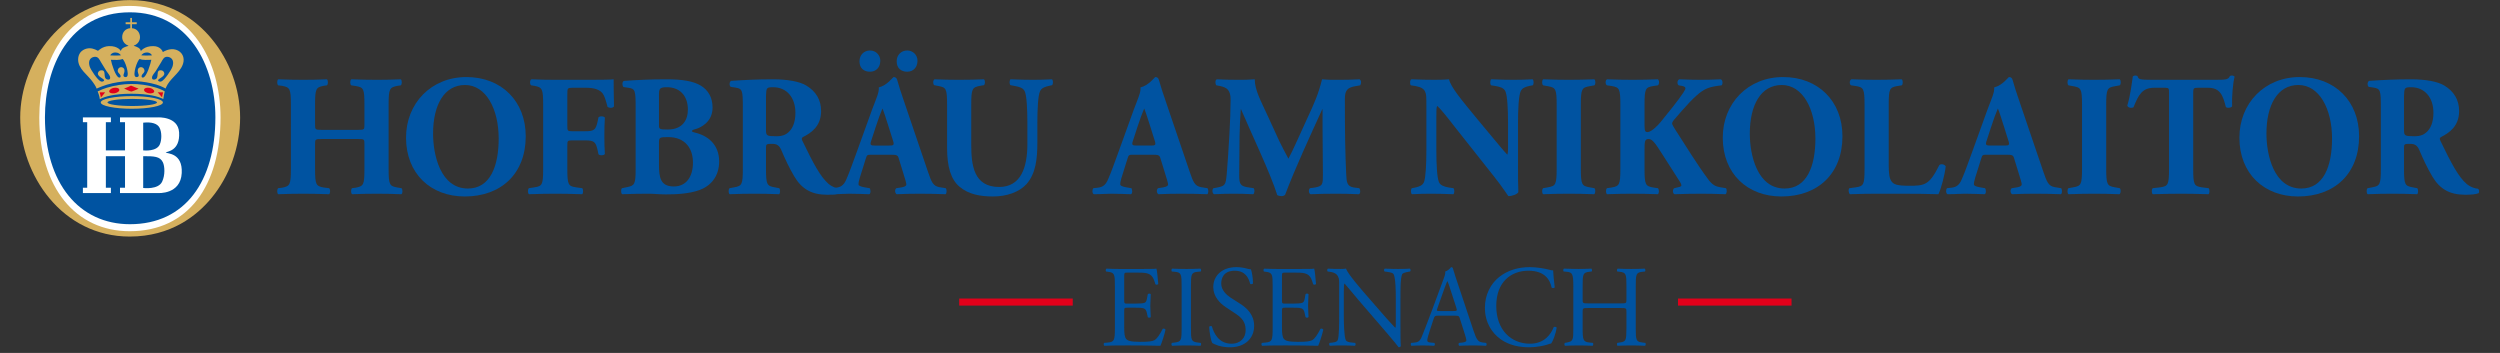 <?xml version="1.0" encoding="UTF-8" standalone="no"?>
<!-- Created with Inkscape (http://www.inkscape.org/) -->

<svg
   xmlns:dc="http://purl.org/dc/elements/1.1/"
   xmlns:cc="http://creativecommons.org/ns#"
   xmlns:rdf="http://www.w3.org/1999/02/22-rdf-syntax-ns#"
   xmlns:svg="http://www.w3.org/2000/svg"
   xmlns="http://www.w3.org/2000/svg"
   xmlns:sodipodi="http://sodipodi.sourceforge.net/DTD/sodipodi-0.dtd"
   xmlns:inkscape="http://www.inkscape.org/namespaces/inkscape"
   version="1.1"
   id="svg4990"
   xml:space="preserve"
   width="566.667"
   height="80"
   viewBox="0 0 566.667 80"
   sodipodi:docname="HB_Logo_Am_Nikolaitor_RGB_hor.svg"
   inkscape:version="0.92.2 5c3e80d, 2017-08-06"><rect x="0" y="0" width="566.667" height="80" fill="#333333" stroke="none"/><defs
     id="defs4994"><clipPath
       clipPathUnits="userSpaceOnUse"
       id="clipPath5006"><path
         d="M 0,60 H 425 V 0 H 0 Z"
         id="path5004"
         inkscape:connector-curvature="0" /></clipPath></defs><sodipodi:namedview
     pagecolor="#ffffff"
     bordercolor="#666666"
     borderopacity="1"
     objecttolerance="10"
     gridtolerance="10"
     guidetolerance="10"
     inkscape:pageopacity="0"
     inkscape:pageshadow="2"
     inkscape:window-width="1821"
     inkscape:window-height="1044"
     id="namedview4992"
     showgrid="false"
     inkscape:zoom="1.5988235"
     inkscape:cx="283.33334"
     inkscape:cy="40"
     inkscape:window-x="0"
     inkscape:window-y="0"
     inkscape:window-maximized="0"
     inkscape:current-layer="g4998" /><g
     id="g4998"
     inkscape:groupmode="layer"
     inkscape:label="HB_Logo_Am_Nikolaitor_RGB_hor"
     transform="matrix(1.333,0,0,-1.333,0,80)"><g
       id="g5000"><g
         id="g5002"
         clip-path="url(#clipPath5006)"><g
           id="g5008"
           transform="translate(22.049,19.79)"><path
             d="m 0,0 c -11.495,0 -18.612,10.512 -18.612,20.241 0,9.641 7.478,19.969 18.612,19.969 6.963,0 11.381,-3.531 13.861,-6.495 3.131,-3.733 4.921,-8.645 4.921,-13.474 C 18.782,15.289 17,10.293 13.896,6.538 11.431,3.556 7.017,0 0,0"
             style="fill:#d5b05e;fill-opacity:1;fill-rule:nonzero;stroke:none"
             id="path5010"
             inkscape:connector-curvature="0" /></g><g
           id="g5012"
           transform="translate(6.682,40.03)"><path
             d="m 0,0 c 0,9 4.308,18.981 15.368,18.981 10.57,0 15.451,-9.573 15.451,-18.981 0,-11.545 -5.451,-19.331 -15.451,-19.331 C 6.264,-19.331 0,-12.032 0,0"
             style="fill:#ffffff;fill-opacity:1;fill-rule:nonzero;stroke:none"
             id="path5014"
             inkscape:connector-curvature="0" /></g><g
           id="g5016"
           transform="translate(7.642,40.072)"><path
             d="M 0,0 C 0,8.465 4.05,17.85 14.45,17.85 24.392,17.85 28.982,8.849 28.982,0 28.982,-10.857 23.857,-18.182 14.45,-18.182 5.891,-18.182 0,-11.318 0,0"
             style="fill:#0053a1;fill-opacity:1;fill-rule:nonzero;stroke:none"
             id="path5018"
             inkscape:connector-curvature="0" /></g><g
           id="g5020"
           transform="translate(27.565,29.116)"><path
             d="m 0,0 c -0.663,-1.394 -3.216,-1.066 -3.216,-1.066 v 5.41 c 1.875,0 2.851,-0.037 3.338,-1.022 C 0.464,2.634 0.53,1.104 0,0 m -3.216,10.038 c 1.464,0.16 2.427,-0.161 2.788,-0.867 0.189,-0.364 0.293,-0.894 0.293,-1.416 0,-0.434 -0.056,-0.948 -0.247,-1.399 C -0.907,5.109 -3.018,5.303 -3.216,5.329 Z M 0.611,4.962 c 0.202,0.201 2.47,0.226 2.28,3.43 -0.168,2.756 -3.622,2.546 -3.622,2.546 H -7.16 v -0.82 h 0.853 V 5.329 h -3.257 v 4.789 h 0.855 v 0.82 h -4.76 v -0.82 h 0.732 V -1.027 h -0.732 v -0.9 h 4.76 v 0.9 h -0.855 v 5.371 h 3.257 V -1.027 H -7.16 v -0.9 h 6.467 c 0,0 3.845,-0.285 4.031,3.406 C 3.509,4.93 0.854,4.757 0.611,4.962"
             style="fill:#ffffff;fill-opacity:1;fill-rule:nonzero;stroke:none"
             id="path5022"
             inkscape:connector-curvature="0" /></g><g
           id="g5024"
           transform="translate(26.576,45.104)"><path
             d="M 0,0 C 0.764,-0.235 1.384,-0.588 1.436,-0.628 1.342,-1.034 1.264,-1.434 1.193,-1.923 c -0.886,0.421 -2.412,0.895 -5.432,0.895 -2.914,0 -4.542,-0.474 -5.36,-0.925 0,0.013 -0.071,0.628 -0.372,1.316 0.495,0.258 1.143,0.505 1.543,0.625 C -5.749,0.792 -2.927,0.897 0,0"
             style="fill:#d5b05e;fill-opacity:1;fill-rule:nonzero;stroke:none"
             id="path5026"
             inkscape:connector-curvature="0" /></g><g
           id="g5028"
           transform="translate(22.276,45.462)"><path
             d="m 0,0 c -0.165,-0.106 -0.994,-0.466 -1.183,-0.49 0.073,-0.038 1.043,-0.524 1.226,-0.524 0.141,0 1.164,0.428 1.257,0.497 C 0.922,-0.401 0.415,-0.172 0,0"
             style="fill:#e2001a;fill-opacity:1;fill-rule:nonzero;stroke:none"
             id="path5030"
             inkscape:connector-curvature="0" /></g><g
           id="g5032"
           transform="translate(24.507,44.812)"><path
             d="m 0,0 c -0.089,-0.317 0.335,-0.579 0.791,-0.659 0.401,-0.071 0.926,0.034 0.926,0.327 0,0.26 -0.419,0.537 -0.776,0.597 C 0.41,0.356 0.056,0.205 0,0"
             style="fill:#e2001a;fill-opacity:1;fill-rule:nonzero;stroke:none"
             id="path5034"
             inkscape:connector-curvature="0" /></g><g
           id="g5036"
           transform="translate(20.277,44.812)"><path
             d="m 0,0 c 0.089,-0.317 -0.338,-0.579 -0.785,-0.659 -0.411,-0.071 -0.93,0.034 -0.93,0.327 0,0.26 0.417,0.537 0.775,0.597 C -0.411,0.356 -0.058,0.205 0,0"
             style="fill:#e2001a;fill-opacity:1;fill-rule:nonzero;stroke:none"
             id="path5038"
             inkscape:connector-curvature="0" /></g><g
           id="g5040"
           transform="translate(16.943,44.318)"><path
             d="M 0,0 C 0.121,-0.342 0.215,-0.849 0.215,-0.861 0.283,-0.846 0.937,-0.014 0.937,0 Z"
             style="fill:#e2001a;fill-opacity:1;fill-rule:nonzero;stroke:none"
             id="path5042"
             inkscape:connector-curvature="0" /></g><g
           id="g5044"
           transform="translate(26.807,44.318)"><path
             d="M 0,0 C 0.109,-0.148 0.69,-0.747 0.752,-0.861 0.77,-0.683 0.813,-0.432 0.937,0 Z"
             style="fill:#e2001a;fill-opacity:1;fill-rule:nonzero;stroke:none"
             id="path5046"
             inkscape:connector-curvature="0" /></g><g
           id="g5048"
           transform="translate(22.487,41.989)"><path
             d="M 0,0 C -2.326,0 -4.209,0.272 -4.209,0.605 -4.209,0.941 -2.326,1.21 0,1.21 2.324,1.21 4.207,0.941 4.207,0.605 4.207,0.272 2.324,0 0,0 m -0.067,1.681 c -2.919,0 -5.287,-0.481 -5.287,-1.076 0,-0.593 2.368,-1.072 5.287,-1.072 2.918,0 5.282,0.479 5.282,1.072 0,0.595 -2.364,1.076 -5.282,1.076"
             style="fill:#d5b05e;fill-opacity:1;fill-rule:evenodd;stroke:none"
             id="path5050"
             inkscape:connector-curvature="0" /></g><g
           id="g5052"
           transform="translate(29.335,48.704)"><path
             d="m 0,0 c -0.147,-0.518 -1.359,-2.347 -1.914,-2.54 -0.104,-0.037 -0.371,-0.066 -0.514,0.116 -0.255,0.346 1.336,0.664 0.983,1.437 -0.09,0.192 -0.251,0.306 -0.455,0.336 -1.145,0.15 -0.144,-1.452 -1.219,-1.576 -0.119,-0.011 -0.237,0.018 -0.306,0.106 -0.085,0.12 -0.074,0.296 -0.031,0.425 0.129,0.342 0.415,0.618 0.609,0.922 0.309,0.508 0.618,1.011 0.929,1.517 0.142,0.235 0.199,0.403 0.401,0.642 0.22,0.251 0.474,0.299 0.776,0.253 C -0.442,1.591 -0.104,1.402 0.03,1.052 0.167,0.684 0.094,0.314 0,0 m -5.313,1.92 c 0.228,0.247 0.438,0.47 1,0.47 0.39,0 0.789,-0.283 0.789,-0.511 -0.499,-0.032 -1.84,-0.011 -1.789,0.041 m 0.309,-3.795 c -0.17,-0.017 -0.303,0.057 -0.244,0.304 0.1,0.404 0.612,0.517 0.456,1.03 -0.045,0.144 -0.148,0.284 -0.287,0.356 -0.154,0.082 -0.359,0.1 -0.524,0.019 -0.339,-0.168 -0.371,-0.542 -0.26,-0.896 0.037,-0.113 0.093,-0.24 0.111,-0.352 0.061,-0.316 -0.253,-0.478 -0.535,-0.341 -0.557,0.275 0.285,2.831 0.705,3.035 0.57,-0.24 1.332,-0.14 1.977,-0.14 -0.096,-0.598 -0.807,-2.948 -1.399,-3.015 m -2.796,0.12 c -0.281,-0.137 -0.594,0.025 -0.533,0.341 0.018,0.112 0.075,0.239 0.113,0.352 0.108,0.354 0.077,0.728 -0.265,0.896 -0.165,0.081 -0.367,0.063 -0.522,-0.019 -0.138,-0.072 -0.24,-0.212 -0.283,-0.356 -0.155,-0.513 0.355,-0.626 0.454,-1.03 0.061,-0.247 -0.075,-0.321 -0.245,-0.304 -0.595,0.067 -1.303,2.417 -1.398,3.015 0.645,0 1.409,-0.1 1.976,0.14 0.42,-0.204 1.264,-2.76 0.703,-3.035 M -9.768,2.39 c 0.561,0 0.768,-0.223 1,-0.47 0.047,-0.052 -1.294,-0.073 -1.792,-0.041 0,0.228 0.399,0.511 0.792,0.511 m -0.893,-4.511 c -0.068,-0.088 -0.186,-0.117 -0.304,-0.106 -1.076,0.124 -0.075,1.726 -1.218,1.576 -0.202,-0.03 -0.367,-0.144 -0.455,-0.336 -0.352,-0.773 1.24,-1.091 0.98,-1.437 -0.143,-0.182 -0.41,-0.153 -0.514,-0.116 -0.554,0.193 -1.765,2.022 -1.913,2.54 -0.094,0.314 -0.165,0.684 -0.028,1.052 0.134,0.35 0.471,0.539 0.768,0.586 0.303,0.046 0.559,-0.002 0.776,-0.253 0.2,-0.239 0.264,-0.407 0.404,-0.642 0.31,-0.506 0.619,-1.009 0.93,-1.517 0.189,-0.304 0.476,-0.58 0.602,-0.922 0.051,-0.129 0.059,-0.305 -0.028,-0.425 M 0.183,2.938 c -0.797,0.092 -1.606,-0.332 -1.83,-0.486 0,0.098 -0.389,1.02 -1.629,1.017 -1.52,0.026 -2.115,-0.855 -2.115,-0.855 -0.013,0.516 -0.776,0.795 -1.182,0.894 v 0.047 c 0.006,10e-4 0.01,0.004 0.014,0.01 0.597,0.202 1.03,0.763 1.03,1.433 0,0.78 -0.529,1.464 -1.367,1.515 v 0.686 h 0.812 V 7.528 H -6.896 V 8.264 H -7.181 V 7.528 h -0.792 v -0.33 l 0.792,10e-4 V 6.513 C -7.939,6.479 -8.559,5.879 -8.559,4.998 c 0,-0.67 0.437,-1.237 1.044,-1.439 0,0 0.006,-0.003 0.006,-0.004 C -7.512,3.542 -7.521,3.517 -7.526,3.495 -7.925,3.4 -8.742,3.164 -8.773,2.626 c 0,0 -0.45,0.895 -2.032,0.844 -1.137,-0.037 -1.862,-0.805 -1.862,-0.805 -0.156,0.072 -0.729,0.424 -1.395,0.44 -0.714,0.016 -1.382,-0.359 -1.671,-0.814 -0.202,-0.31 -0.311,-0.658 -0.317,-1.072 -0.026,-1.632 1.634,-2.615 2.488,-3.851 0.204,-0.302 0.497,-0.681 0.663,-1.126 0.207,0.105 1.433,0.649 2.679,0.915 2.381,0.503 4.314,0.487 6.615,-0.008 1.268,-0.276 1.972,-0.642 2.423,-0.888 0,0 0.226,0.508 0.33,0.675 0.799,1.339 2.488,2.299 2.728,3.922 0.149,1.056 -0.565,1.954 -1.693,2.08"
             style="fill:#d5b05e;fill-opacity:1;fill-rule:nonzero;stroke:none"
             id="path5054"
             inkscape:connector-curvature="0" /></g><g
           id="g5056"
           transform="translate(54.782,36.378)"><path
             d="m 0,0 c -1.179,0 -1.208,-0.029 -1.208,-0.851 v -4.225 c 0,-2.729 0.173,-2.935 1.467,-3.17 l 0.92,-0.117 c 0.229,-0.176 0.229,-0.851 0,-1.027 -1.639,0.059 -3.076,0.088 -4.37,0.088 -1.38,0 -2.818,-0.029 -4.284,-0.088 -0.229,0.176 -0.229,0.851 0,1.027 l 0.691,0.088 c 1.293,0.264 1.466,0.47 1.466,3.199 V 5.839 c 0,2.729 -0.173,2.934 -1.466,3.199 l -0.691,0.087 c -0.229,0.176 -0.229,0.852 0,1.027 1.41,-0.058 2.904,-0.088 4.284,-0.088 1.294,0 2.731,0.03 3.996,0.088 0.23,-0.175 0.23,-0.851 0,-1.027 L 0.201,9.038 C -1.035,8.773 -1.208,8.568 -1.208,5.839 V 2.436 C -1.208,1.584 -1.179,1.555 0,1.555 h 5.979 c 1.208,0 1.208,0.029 1.208,0.881 v 3.403 c 0,2.729 -0.144,2.934 -1.466,3.169 L 4.944,9.125 c -0.229,0.176 -0.229,0.852 0,1.027 1.581,-0.058 2.991,-0.088 4.37,-0.088 1.409,0 2.731,0.03 4.053,0.088 0.231,-0.175 0.231,-0.851 0,-1.027 L 12.792,9.038 C 11.47,8.773 11.298,8.568 11.298,5.839 V -5.076 c 0,-2.729 0.172,-2.935 1.494,-3.17 l 0.69,-0.117 c 0.23,-0.176 0.23,-0.851 0,-1.027 -1.437,0.059 -2.845,0.088 -4.168,0.088 -1.437,0 -2.846,-0.029 -4.226,-0.088 -0.23,0.176 -0.23,0.851 0,1.027 l 0.633,0.088 c 1.322,0.264 1.466,0.47 1.466,3.199 v 4.225 c 0,0.822 0,0.851 -1.208,0.851 z"
             style="fill:#0053a1;fill-opacity:1;fill-rule:nonzero;stroke:none"
             id="path5058"
             inkscape:connector-curvature="0" /></g><g
           id="g5060"
           transform="translate(79.076,45.562)"><path
             d="m 0,0 c -3.536,0 -5.434,-3.375 -5.434,-8.274 0,-3.58 1.237,-9.331 5.923,-9.331 3.766,0 5.232,3.755 5.232,8.509 C 5.721,-4.079 3.564,0 0,0 m 10.32,-8.715 c 0,-6.396 -4.197,-10.241 -10.378,-10.241 -5.778,0 -9.975,3.874 -9.975,10.006 0,5.81 4.255,10.3 10.263,10.3 5.98,0 10.09,-4.108 10.09,-10.065"
             style="fill:#0053a1;fill-opacity:1;fill-rule:nonzero;stroke:none"
             id="path5062"
             inkscape:connector-curvature="0" /></g><g
           id="g5064"
           transform="translate(96.47,38.579)"><path
             d="m 0,0 c 0,-0.792 0.029,-0.88 0.806,-0.88 h 2.213 c 1.524,0 1.811,0.205 2.127,1.643 L 5.29,1.467 C 5.491,1.731 6.21,1.702 6.383,1.438 6.325,0.499 6.296,-0.587 6.296,-1.702 6.296,-2.788 6.325,-3.874 6.383,-4.753 6.21,-5.018 5.491,-5.047 5.29,-4.783 L 5.146,-4.079 C 4.83,-2.67 4.543,-2.436 3.019,-2.436 H 0.806 C 0.029,-2.436 0,-2.523 0,-3.316 v -3.961 c 0,-2.729 0.173,-2.934 1.467,-3.14 l 1.063,-0.146 c 0.201,-0.177 0.201,-0.852 0,-1.027 -1.782,0.058 -3.191,0.088 -4.571,0.088 -1.322,0 -2.76,-0.03 -4.484,-0.088 -0.23,0.175 -0.23,0.85 0,1.027 l 0.949,0.146 c 1.293,0.206 1.466,0.411 1.466,3.14 V 3.638 c 0,2.729 -0.173,2.935 -1.466,3.199 L -6.151,6.925 C -6.41,7.101 -6.41,7.834 -6.094,7.952 -4.858,7.893 -3.421,7.864 -2.041,7.864 h 6.037 c 1.84,0 3.479,0.029 3.881,0.088 0,-0.499 0,-2.612 0.058,-4.577 C 7.819,3.051 7.188,3.022 6.843,3.257 6.526,4.46 6.296,5.164 6.009,5.545 5.52,6.162 4.657,6.514 3.191,6.514 H 0.949 C 0,6.514 0,6.455 0,5.311 Z"
             style="fill:#0053a1;fill-opacity:1;fill-rule:nonzero;stroke:none"
             id="path5066"
             inkscape:connector-curvature="0" /></g><g
           id="g5068"
           transform="translate(112.053,32.036)"><path
             d="m 0,0 c 0,-2.289 0.288,-3.727 2.53,-3.727 2.127,0 3.248,1.673 3.248,4.05 0,2.552 -1.437,4.343 -4.197,4.343 C 0,4.666 0,4.636 0,3.462 Z M 0,6.778 C 0,6.015 0.029,5.957 1.523,5.957 c 2.473,0 3.393,1.613 3.393,3.374 0,2.553 -1.553,3.815 -3.536,3.815 C 0.029,13.146 0,12.911 0,11.62 Z m -3.967,2.847 c 0,2.963 -0.057,3.286 -1.264,3.433 l -0.777,0.117 c -0.259,0.146 -0.316,1.027 0.115,1.056 2.185,0.147 4.284,0.264 7.159,0.264 2.759,0 4.599,-0.323 5.864,-1.085 C 8.366,12.646 9.113,11.414 9.113,9.683 9.113,7.218 7.072,6.25 6.181,6.015 5.894,5.957 5.606,5.839 5.606,5.692 5.606,5.604 5.75,5.516 6.009,5.458 8.279,4.959 10.206,3.433 10.234,0.587 10.263,-2.113 8.682,-3.697 6.871,-4.343 5.06,-4.988 2.903,-5.076 1.15,-5.076 c -1.035,0 -2.128,0.117 -2.961,0.117 -1.409,0 -2.817,-0.029 -4.456,-0.088 -0.23,0.176 -0.23,0.939 0,1.027 l 0.834,0.176 c 1.293,0.264 1.466,0.469 1.466,3.111 z"
             style="fill:#0053a1;fill-opacity:1;fill-rule:nonzero;stroke:none"
             id="path5070"
             inkscape:connector-curvature="0" /></g><g
           id="g5072"
           transform="translate(130.252,37.963)"><path
             d="m 0,0 c 0,-1.027 0.086,-1.115 1.782,-1.115 1.035,0 1.639,0.264 2.185,0.822 0.489,0.498 1.035,1.437 1.035,3.168 0,2.641 -1.523,4.343 -3.766,4.343 C 0.058,7.218 0.058,7.13 0,5.722 Z m -3.938,3.727 c 0,2.934 -0.058,3.256 -1.265,3.433 l -0.776,0.117 c -0.289,0.146 -0.289,0.88 0.057,1.027 2.156,0.147 4.399,0.264 7.129,0.264 2.443,0 4.542,-0.381 5.635,-1.056 C 8.509,6.514 9.371,5.047 9.371,3.169 9.371,0.558 7.646,-0.558 6.324,-1.232 6.037,-1.379 6.037,-1.555 6.181,-1.878 c 1.897,-3.932 3.076,-6.133 4.456,-7.336 0.747,-0.616 1.494,-0.792 1.926,-0.821 0.258,-0.147 0.258,-0.587 0.115,-0.763 -0.46,-0.205 -1.38,-0.265 -2.272,-0.265 -2.644,0 -4.311,0.969 -5.577,3.082 -0.92,1.555 -1.581,2.993 -2.242,4.548 C 2.242,-2.641 1.782,-2.406 1.063,-2.406 0.058,-2.406 0,-2.465 0,-3.052 v -3.609 c 0,-2.699 0.172,-2.905 1.466,-3.14 l 0.776,-0.146 c 0.201,-0.147 0.201,-0.851 0,-1.027 -1.523,0.058 -2.846,0.088 -4.225,0.088 -1.438,0 -2.703,-0.03 -4.198,-0.088 -0.23,0.176 -0.23,0.88 0,1.027 l 0.777,0.146 c 1.293,0.235 1.466,0.441 1.466,3.14 z"
             style="fill:#0053a1;fill-opacity:1;fill-rule:nonzero;stroke:none"
             id="path5074"
             inkscape:connector-curvature="0" /></g><g
           id="g5076"
           transform="translate(152.476,49.553)"><path
             d="m 0,0 c -0.028,1.085 0.747,1.878 1.782,1.878 1.035,0 1.754,-0.822 1.754,-1.732 0,-1.144 -0.719,-1.877 -1.754,-1.877 C 0.776,-1.731 0,-1.145 0,0 m -1.207,-14.29 c 0.661,0 0.833,0.088 0.574,0.851 l -0.747,2.376 c -0.402,1.262 -0.776,2.465 -1.035,3.082 -0.287,-0.646 -0.747,-1.878 -1.179,-3.228 l -0.719,-2.201 c -0.287,-0.792 -0.114,-0.88 0.605,-0.88 z M -6.324,0 c -0.03,1.085 0.747,1.878 1.782,1.878 1.035,0 1.754,-0.822 1.754,-1.732 0,-1.144 -0.719,-1.877 -1.754,-1.877 -1.006,0 -1.782,0.586 -1.782,1.731 m 2.041,-15.845 c -0.691,0 -0.777,-0.03 -0.949,-0.587 l -1.064,-3.404 c -0.172,-0.586 -0.201,-0.821 -0.201,-1.056 0,-0.176 0.23,-0.352 1.035,-0.499 l 0.862,-0.147 c 0.173,-0.205 0.23,-0.88 -0.057,-1.026 -1.006,0.058 -2.156,0.058 -3.364,0.087 -0.977,0 -1.638,-0.087 -2.96,-0.087 -0.317,0.175 -0.289,0.792 -0.086,1.026 l 0.775,0.088 c 0.69,0.089 1.294,0.323 1.754,1.468 0.517,1.173 1.006,2.582 1.782,4.694 l 2.587,7.16 c 0.69,1.849 1.208,2.876 1.122,3.727 1.38,0.322 2.443,1.76 2.501,1.76 0.373,0 0.546,-0.147 0.661,-0.587 0.23,-0.851 0.574,-1.937 1.293,-4.02 l 3.91,-11.502 c 0.604,-1.761 0.863,-2.406 1.926,-2.611 l 1.093,-0.177 c 0.172,-0.146 0.229,-0.851 -0.029,-1.026 -1.38,0.058 -2.932,0.087 -4.427,0.087 -1.438,0 -2.559,-0.029 -3.881,-0.087 -0.316,0.175 -0.374,0.792 -0.058,1.026 l 0.92,0.147 c 0.661,0.118 0.777,0.323 0.777,0.499 0,0.205 -0.201,0.91 -0.546,1.995 l -0.777,2.524 c -0.143,0.469 -0.374,0.528 -1.379,0.528 z"
             style="fill:#0053a1;fill-opacity:1;fill-rule:nonzero;stroke:none"
             id="path5078"
             inkscape:connector-curvature="0" /></g><g
           id="g5080"
           transform="translate(161.044,42.217)"><path
             d="m 0,0 c 0,2.729 -0.173,2.935 -1.467,3.169 l -0.719,0.147 c -0.229,0.176 -0.258,0.822 0.058,0.997 1.38,-0.058 2.817,-0.087 4.197,-0.087 1.41,0 2.818,0.029 4.198,0.087 0.23,-0.175 0.23,-0.821 0,-0.997 L 5.577,3.199 C 4.283,2.935 4.11,2.729 4.11,0 v -6.778 c 0,-3.433 0.374,-7.218 4.744,-7.218 3.679,0 4.801,3.286 4.801,7.306 v 3.55 c 0,2.377 -0.115,4.607 -0.431,5.37 -0.259,0.616 -0.892,0.792 -1.667,0.939 L 10.78,3.316 c -0.23,0.235 -0.173,0.822 0,0.997 1.552,-0.058 2.673,-0.087 3.852,-0.087 1.064,0 2.128,0.029 3.22,0.087 0.172,-0.175 0.23,-0.762 0,-0.997 L 17.335,3.199 C 16.587,3.022 16.041,2.846 15.782,2.23 15.466,1.467 15.351,-0.763 15.351,-3.14 v -3.286 c 0,-2.758 -0.259,-5.282 -1.84,-7.072 -1.265,-1.378 -3.364,-2.112 -5.692,-2.112 -2.185,0 -4.139,0.352 -5.692,1.643 C 0.632,-12.705 0,-10.534 0,-7.335 Z"
             style="fill:#0053a1;fill-opacity:1;fill-rule:nonzero;stroke:none"
             id="path5082"
             inkscape:connector-curvature="0" /></g><g
           id="g5084"
           transform="translate(195.773,35.263)"><path
             d="M 0,0 C 0.661,0 0.833,0.088 0.574,0.851 L -0.173,3.228 C -0.575,4.489 -0.949,5.692 -1.208,6.309 -1.495,5.663 -1.955,4.431 -2.387,3.081 L -3.105,0.88 C -3.393,0.088 -3.22,0 -2.502,0 Z m -3.076,-1.555 c -0.691,0 -0.777,-0.029 -0.949,-0.587 l -1.064,-3.404 c -0.173,-0.586 -0.201,-0.821 -0.201,-1.056 0,-0.176 0.23,-0.352 1.035,-0.499 l 0.862,-0.147 c 0.173,-0.205 0.23,-0.88 -0.057,-1.026 -1.006,0.058 -2.156,0.058 -3.363,0.087 -0.978,0 -1.639,-0.087 -2.961,-0.087 -0.317,0.175 -0.289,0.792 -0.087,1.026 l 0.776,0.088 c 0.69,0.089 1.294,0.323 1.754,1.468 0.518,1.173 1.006,2.582 1.782,4.694 l 2.588,7.16 c 0.69,1.849 1.207,2.876 1.121,3.727 1.38,0.322 2.444,1.76 2.501,1.76 0.373,0 0.546,-0.147 0.661,-0.586 0.23,-0.852 0.574,-1.938 1.293,-4.021 L 6.525,-4.46 c 0.604,-1.761 0.863,-2.406 1.926,-2.611 l 1.093,-0.177 c 0.172,-0.146 0.229,-0.851 -0.029,-1.026 -1.38,0.058 -2.932,0.087 -4.427,0.087 -1.438,0 -2.559,-0.029 -3.881,-0.087 -0.316,0.175 -0.374,0.792 -0.058,1.026 l 0.92,0.147 c 0.661,0.118 0.777,0.323 0.777,0.499 0,0.206 -0.201,0.91 -0.546,1.995 L 1.523,-2.083 C 1.38,-1.614 1.149,-1.555 0.144,-1.555 Z"
             style="fill:#0053a1;fill-opacity:1;fill-rule:nonzero;stroke:none"
             id="path5086"
             inkscape:connector-curvature="0" /></g><g
           id="g5088"
           transform="translate(206.838,45.504)"><path
             d="M 0,0 C -0.23,0.235 -0.23,0.939 0.086,1.027 1.063,0.968 2.3,0.939 3.708,0.939 c 0.949,0 1.782,0 2.817,0.088 0,-1.819 1.006,-3.609 2.272,-6.367 l 1.897,-4.138 c 0.287,-0.586 1.15,-2.259 1.552,-2.993 0.374,0.704 0.834,1.614 1.61,3.346 l 1.466,3.227 c 1.408,3.023 2.013,4.401 2.645,6.925 1.322,-0.117 2.214,-0.088 3.076,-0.088 0.949,0 2.271,0.029 3.306,0.088 C 24.665,0.851 24.665,0.293 24.436,0 l -0.834,-0.147 c -1.179,-0.234 -1.754,-0.557 -1.754,-2.112 0,-6.045 0.057,-9.214 0.23,-12.911 0.058,-1.35 0.172,-2.025 1.294,-2.201 l 0.92,-0.117 c 0.229,-0.235 0.229,-0.91 -0.058,-1.027 -1.322,0.058 -2.558,0.088 -3.967,0.088 -1.293,0 -2.874,-0.03 -4.254,-0.088 -0.346,0.146 -0.374,0.821 -0.087,1.027 l 0.862,0.117 c 1.323,0.264 1.323,0.528 1.323,2.318 l -0.057,7.629 v 3.345 h -0.058 c -2.128,-4.694 -4.428,-9.595 -6.324,-14.554 -0.145,-0.117 -0.346,-0.205 -0.575,-0.205 -0.259,0 -0.576,0.059 -0.748,0.176 -1.121,3.639 -4.542,10.769 -6.152,14.583 H 4.14 C 4.024,-5.986 3.967,-7.13 3.938,-8.656 c -0.029,-1.907 -0.057,-4.842 -0.057,-6.602 0,-1.468 0.173,-1.849 1.322,-2.054 l 1.121,-0.176 c 0.231,-0.206 0.173,-0.881 -0.057,-1.027 -1.064,0.058 -2.3,0.088 -3.392,0.088 -0.92,0 -2.099,-0.03 -3.249,-0.088 -0.374,0.117 -0.374,0.88 -0.115,1.027 l 0.517,0.088 c 1.467,0.293 1.553,0.44 1.726,2.259 0.143,1.438 0.287,3.991 0.46,6.778 0.114,1.966 0.201,4.343 0.201,5.927 0,1.673 -0.633,2.055 -1.782,2.318 z"
             style="fill:#0053a1;fill-opacity:1;fill-rule:nonzero;stroke:none"
             id="path5090"
             inkscape:connector-curvature="0" /></g><g
           id="g5092"
           transform="translate(258.126,32.065)"><path
             d="m 0,0 c 0,-1.907 0,-3.756 0.058,-4.724 -0.202,-0.352 -1.006,-0.675 -1.697,-0.675 -0.028,0 -0.977,1.496 -2.328,3.198 l -6.64,8.392 c -1.639,2.113 -2.617,3.316 -3.134,3.756 -0.144,-0.293 -0.144,-0.792 -0.144,-1.878 V 2.377 c 0,-2.377 0.115,-4.578 0.431,-5.37 0.259,-0.616 0.92,-0.792 1.668,-0.939 l 0.805,-0.117 c 0.23,-0.235 0.172,-0.851 0,-1.027 -1.553,0.058 -2.703,0.088 -3.852,0.088 -1.064,0 -2.128,-0.03 -3.221,-0.088 -0.172,0.176 -0.229,0.792 0,1.027 l 0.49,0.088 c 0.776,0.176 1.322,0.352 1.581,0.968 0.287,0.792 0.402,2.993 0.402,5.37 V 9.83 c 0,1.613 0,2.083 -0.201,2.494 -0.201,0.499 -0.633,0.792 -1.639,0.997 l -0.805,0.118 c -0.201,0.235 -0.172,0.939 0.116,1.027 1.35,-0.059 2.788,-0.088 3.966,-0.088 0.978,0 1.812,0.029 2.415,0.088 0.288,-1.32 2.157,-3.55 4.744,-6.69 L -4.57,4.871 c 1.293,-1.526 2.098,-2.553 2.759,-3.228 0.115,0.294 0.115,0.793 0.115,1.32 v 4.05 c 0,2.377 -0.115,4.577 -0.431,5.37 -0.259,0.616 -0.892,0.792 -1.667,0.938 l -0.776,0.118 c -0.231,0.235 -0.173,0.851 0,1.027 1.551,-0.059 2.673,-0.088 3.851,-0.088 1.064,0 2.099,0.029 3.22,0.088 0.173,-0.176 0.23,-0.792 0,-1.027 L 1.983,13.351 C 1.236,13.175 0.69,12.999 0.432,12.383 0.115,11.59 0,9.39 0,7.013 Z"
             style="fill:#0053a1;fill-opacity:1;fill-rule:nonzero;stroke:none"
             id="path5094"
             inkscape:connector-curvature="0" /></g><g
           id="g5096"
           transform="translate(268.81,31.361)"><path
             d="M 0,0 C 0,-2.758 0.173,-2.964 1.495,-3.199 L 2.3,-3.345 c 0.23,-0.176 0.201,-0.851 -0.029,-1.027 -1.552,0.059 -2.96,0.088 -4.312,0.088 -1.38,0 -2.817,-0.029 -4.369,-0.088 -0.231,0.176 -0.231,0.851 0,1.027 l 0.805,0.146 C -4.283,-2.964 -4.11,-2.758 -4.11,0 v 10.798 c 0,2.758 -0.173,2.964 -1.495,3.198 l -0.805,0.147 c -0.231,0.176 -0.231,0.851 0,1.027 1.552,-0.059 2.989,-0.088 4.369,-0.088 1.352,0 2.789,0.029 4.341,0.088 0.23,-0.176 0.23,-0.851 0,-1.027 L 1.495,13.996 C 0.173,13.762 0,13.556 0,10.798 Z"
             style="fill:#0053a1;fill-opacity:1;fill-rule:nonzero;stroke:none"
             id="path5098"
             inkscape:connector-curvature="0" /></g><g
           id="g5100"
           transform="translate(279.64,38.638)"><path
             d="m 0,0 c 0,-0.968 0.173,-1.086 0.518,-1.086 0.604,0 1.753,1.115 2.213,1.702 1.524,1.878 2.933,3.609 3.853,4.988 0.259,0.382 0.373,0.646 0.373,0.763 0,0.118 -0.114,0.294 -0.488,0.382 L 5.808,6.866 C 5.491,7.072 5.549,7.776 5.923,7.893 7.389,7.834 8.452,7.805 9.487,7.805 c 1.064,0 2.328,0.029 3.479,0.088 C 13.311,7.776 13.339,7.101 13.109,6.866 12.104,6.749 11.241,6.602 10.637,6.338 9.487,5.869 8.279,4.724 6.383,2.582 L 5.06,1.056 C 4.772,0.733 4.687,0.499 4.687,0.381 c 0,-0.146 0.171,-0.498 1.035,-1.819 1.436,-2.201 3.132,-5.018 5.088,-7.658 0.776,-1.057 1.322,-1.233 2.127,-1.38 l 0.919,-0.146 c 0.173,-0.264 0.173,-0.88 -0.085,-1.027 -1.438,0.059 -2.818,0.088 -4.14,0.088 -1.466,0 -2.903,-0.029 -4.514,-0.088 -0.373,0.117 -0.373,0.851 -0.057,1.027 l 0.718,0.176 c 0.317,0.059 0.49,0.176 0.49,0.293 0,0.118 -0.058,0.323 -0.231,0.587 -0.172,0.264 -1.38,2.171 -1.667,2.612 L 2.847,-4.578 C 1.812,-2.964 1.323,-2.259 0.69,-2.259 0.029,-2.259 0,-2.67 0,-4.255 v -3.08 c 0,-2.729 0.173,-2.935 1.467,-3.17 l 0.804,-0.117 c 0.23,-0.206 0.23,-0.851 0,-1.027 -1.523,0.059 -2.96,0.088 -4.34,0.088 -1.294,0 -2.789,-0.029 -4.313,-0.088 -0.229,0.176 -0.229,0.851 0,1.027 l 0.806,0.117 c 1.293,0.235 1.466,0.441 1.466,3.17 V 3.58 c 0,2.729 -0.173,2.934 -1.466,3.169 l -0.806,0.117 c -0.316,0.176 -0.316,0.851 0,1.027 1.438,-0.059 2.875,-0.088 4.313,-0.088 1.38,0 2.817,0.029 4.34,0.088 0.259,-0.176 0.259,-0.851 0,-1.027 L 1.467,6.749 C 0.173,6.514 0,6.309 0,3.58 Z"
             style="fill:#0053a1;fill-opacity:1;fill-rule:nonzero;stroke:none"
             id="path5102"
             inkscape:connector-curvature="0" /></g><g
           id="g5104"
           transform="translate(302.974,45.562)"><path
             d="m 0,0 c -3.536,0 -5.433,-3.375 -5.433,-8.274 0,-3.58 1.236,-9.331 5.922,-9.331 3.766,0 5.232,3.755 5.232,8.509 C 5.721,-4.079 3.564,0 0,0 m 10.32,-8.715 c 0,-6.396 -4.197,-10.241 -10.378,-10.241 -5.778,0 -9.974,3.874 -9.974,10.006 0,5.81 4.254,10.3 10.262,10.3 5.98,0 10.09,-4.108 10.09,-10.065"
             style="fill:#0053a1;fill-opacity:1;fill-rule:nonzero;stroke:none"
             id="path5106"
             inkscape:connector-curvature="0" /></g><g
           id="g5108"
           transform="translate(321.161,31.948)"><path
             d="m 0,0 c 0,-1.379 0.115,-2.318 0.489,-2.788 0.374,-0.499 0.891,-0.733 2.99,-0.733 2.616,0 3.42,0.088 5.117,3.491 0.23,0.294 0.891,0.176 1.092,-0.176 C 9.545,-1.731 8.854,-4.167 8.452,-4.959 6.929,-4.9 4.169,-4.871 1.812,-4.871 h -3.853 c -1.322,0 -2.76,-0.029 -4.542,-0.088 -0.259,0.176 -0.316,0.851 -0.086,1.027 l 1.093,0.146 c 1.293,0.206 1.466,0.411 1.466,3.14 V 10.27 c 0,2.729 -0.173,2.934 -1.466,3.168 l -0.834,0.118 c -0.288,0.176 -0.288,0.851 0.057,1.027 1.495,-0.059 2.932,-0.088 4.312,-0.088 1.38,0 2.817,0.029 4.255,0.088 0.23,-0.176 0.23,-0.851 0,-1.027 L 1.467,13.438 C 0.173,13.204 0,12.999 0,10.27 Z"
             style="fill:#0053a1;fill-opacity:1;fill-rule:nonzero;stroke:none"
             id="path5110"
             inkscape:connector-curvature="0" /></g><g
           id="g5112"
           transform="translate(340.934,35.263)"><path
             d="M 0,0 C 0.661,0 0.833,0.088 0.574,0.851 L -0.173,3.228 C -0.575,4.489 -0.949,5.692 -1.208,6.309 -1.495,5.663 -1.955,4.431 -2.387,3.081 L -3.105,0.88 C -3.393,0.088 -3.22,0 -2.502,0 Z m -3.076,-1.555 c -0.691,0 -0.777,-0.029 -0.949,-0.587 l -1.064,-3.404 c -0.173,-0.586 -0.201,-0.821 -0.201,-1.056 0,-0.176 0.23,-0.352 1.035,-0.499 l 0.862,-0.147 c 0.173,-0.205 0.23,-0.88 -0.057,-1.026 -1.006,0.058 -2.156,0.058 -3.363,0.087 -0.978,0 -1.639,-0.087 -2.961,-0.087 -0.317,0.175 -0.289,0.792 -0.087,1.026 l 0.776,0.088 c 0.69,0.089 1.294,0.323 1.754,1.468 0.518,1.173 1.006,2.582 1.782,4.694 l 2.588,7.16 c 0.69,1.849 1.207,2.876 1.121,3.727 1.38,0.322 2.444,1.76 2.501,1.76 0.373,0 0.546,-0.147 0.661,-0.586 0.23,-0.852 0.574,-1.938 1.293,-4.021 L 6.525,-4.46 c 0.604,-1.761 0.863,-2.406 1.926,-2.611 l 1.093,-0.177 c 0.172,-0.146 0.229,-0.851 -0.029,-1.026 -1.38,0.058 -2.932,0.087 -4.427,0.087 -1.438,0 -2.559,-0.029 -3.881,-0.087 -0.316,0.175 -0.374,0.792 -0.058,1.026 l 0.92,0.147 c 0.661,0.118 0.777,0.323 0.777,0.499 0,0.206 -0.201,0.91 -0.546,1.995 L 1.523,-2.083 C 1.38,-1.614 1.149,-1.555 0.144,-1.555 Z"
             style="fill:#0053a1;fill-opacity:1;fill-rule:nonzero;stroke:none"
             id="path5114"
             inkscape:connector-curvature="0" /></g><g
           id="g5116"
           transform="translate(358.144,31.361)"><path
             d="M 0,0 C 0,-2.758 0.173,-2.964 1.495,-3.199 L 2.3,-3.345 c 0.23,-0.176 0.201,-0.851 -0.029,-1.027 -1.552,0.059 -2.96,0.088 -4.312,0.088 -1.38,0 -2.817,-0.029 -4.369,-0.088 -0.231,0.176 -0.231,0.851 0,1.027 l 0.805,0.146 C -4.283,-2.964 -4.11,-2.758 -4.11,0 v 10.798 c 0,2.758 -0.173,2.964 -1.495,3.198 l -0.805,0.147 c -0.231,0.176 -0.231,0.851 0,1.027 1.552,-0.059 2.989,-0.088 4.369,-0.088 1.352,0 2.789,0.029 4.341,0.088 0.23,-0.176 0.23,-0.851 0,-1.027 L 1.495,13.996 C 0.173,13.762 0,13.556 0,10.798 Z"
             style="fill:#0053a1;fill-opacity:1;fill-rule:nonzero;stroke:none"
             id="path5118"
             inkscape:connector-curvature="0" /></g><g
           id="g5120"
           transform="translate(368.827,44.242)"><path
             d="m 0,0 c 0,0.704 0,0.851 -0.69,0.851 h -1.783 c -2.098,0 -2.702,-1.174 -3.564,-3.316 -0.346,-0.176 -0.892,-0.117 -1.064,0.264 0.604,2.025 0.747,3.844 0.949,4.989 0.115,0.087 0.258,0.146 0.402,0.146 0.144,0 0.287,-0.029 0.402,-0.117 0.144,-0.499 0.231,-0.616 2.415,-0.616 H 7.762 c 1.897,0 2.328,0.029 2.587,0.645 0.115,0.059 0.201,0.088 0.374,0.088 0.172,0 0.373,-0.117 0.43,-0.205 C 10.866,1.731 10.665,-0.646 10.723,-2.318 10.579,-2.582 9.803,-2.641 9.659,-2.406 9.17,-0.528 8.768,0.851 6.611,0.851 H 4.887 C 4.196,0.851 4.11,0.763 4.11,0 v -12.94 c 0,-2.729 0.173,-2.935 1.466,-3.14 l 1.151,-0.147 c 0.201,-0.176 0.201,-0.851 0,-1.026 -1.869,0.058 -3.306,0.087 -4.6,0.087 -1.38,0 -2.875,-0.029 -4.887,-0.087 -0.23,0.175 -0.23,0.85 0,1.026 l 1.293,0.147 C -0.173,-15.875 0,-15.669 0,-12.94 Z"
             style="fill:#0053a1;fill-opacity:1;fill-rule:nonzero;stroke:none"
             id="path5122"
             inkscape:connector-curvature="0" /></g><g
           id="g5124"
           transform="translate(390.826,45.562)"><path
             d="m 0,0 c -3.536,0 -5.434,-3.375 -5.434,-8.274 0,-3.58 1.237,-9.331 5.923,-9.331 3.766,0 5.232,3.755 5.232,8.509 C 5.721,-4.079 3.564,0 0,0 m 10.32,-8.715 c 0,-6.396 -4.197,-10.241 -10.378,-10.241 -5.778,0 -9.975,3.874 -9.975,10.006 0,5.81 4.255,10.3 10.263,10.3 5.98,0 10.09,-4.108 10.09,-10.065"
             style="fill:#0053a1;fill-opacity:1;fill-rule:nonzero;stroke:none"
             id="path5126"
             inkscape:connector-curvature="0" /></g><g
           id="g5128"
           transform="translate(408.784,37.963)"><path
             d="m 0,0 c 0,-1.027 0.086,-1.115 1.782,-1.115 1.035,0 1.639,0.264 2.185,0.822 0.489,0.498 1.035,1.437 1.035,3.168 0,2.641 -1.523,4.343 -3.766,4.343 C 0.058,7.218 0.058,7.13 0,5.722 Z m -3.938,3.727 c 0,2.934 -0.058,3.256 -1.265,3.433 l -0.776,0.117 c -0.289,0.146 -0.289,0.88 0.057,1.027 2.155,0.147 4.399,0.264 7.129,0.264 2.443,0 4.542,-0.381 5.635,-1.056 C 8.509,6.514 9.371,5.047 9.371,3.169 9.371,0.558 7.646,-0.558 6.324,-1.232 6.037,-1.379 6.037,-1.555 6.181,-1.878 c 1.897,-3.932 3.076,-6.133 4.456,-7.336 0.747,-0.616 1.494,-0.792 1.926,-0.821 0.258,-0.147 0.258,-0.587 0.115,-0.763 -0.46,-0.205 -1.38,-0.265 -2.272,-0.265 -2.644,0 -4.311,0.969 -5.577,3.082 -0.92,1.555 -1.581,2.993 -2.242,4.548 C 2.242,-2.641 1.782,-2.406 1.063,-2.406 0.058,-2.406 0,-2.465 0,-3.052 v -3.609 c 0,-2.699 0.172,-2.905 1.466,-3.14 l 0.776,-0.146 c 0.201,-0.147 0.201,-0.851 0,-1.027 -1.523,0.058 -2.846,0.088 -4.225,0.088 -1.438,0 -2.704,-0.03 -4.198,-0.088 -0.23,0.176 -0.23,0.88 0,1.027 l 0.777,0.146 c 1.293,0.235 1.466,0.441 1.466,3.14 z"
             style="fill:#0053a1;fill-opacity:1;fill-rule:nonzero;stroke:none"
             id="path5130"
             inkscape:connector-curvature="0" /></g><path
           d="M 182.41,8.05 H 163.107 V 9.252 H 182.41 Z"
           style="fill:#e2001a;fill-opacity:1;fill-rule:nonzero;stroke:none"
           id="path5132"
           inkscape:connector-curvature="0" /><g
           id="g5134"
           transform="translate(189.579,11.322)"><path
             d="m 0,0 c 0,2.049 -0.039,2.344 -1.178,2.482 l -0.308,0.039 c -0.117,0.08 -0.077,0.434 0.039,0.493 0.83,-0.039 1.486,-0.059 2.277,-0.059 h 3.629 c 1.235,0 2.374,0 2.605,0.059 C 7.181,2.679 7.296,1.261 7.373,0.394 7.296,0.276 6.987,0.236 6.891,0.355 6.602,1.281 6.428,1.97 5.424,2.226 5.019,2.325 4.401,2.344 3.552,2.344 H 2.162 C 1.583,2.344 1.583,2.305 1.583,1.556 v -3.939 c 0,-0.552 0.058,-0.552 0.637,-0.552 h 1.119 c 0.811,0 1.409,0.039 1.641,0.118 0.232,0.079 0.367,0.197 0.463,0.69 L 5.598,-1.32 C 5.694,-1.202 6.022,-1.202 6.1,-1.339 6.1,-1.812 6.022,-2.581 6.022,-3.329 6.022,-4.038 6.1,-4.787 6.1,-5.22 6.022,-5.358 5.694,-5.358 5.598,-5.24 L 5.424,-4.472 C 5.347,-4.117 5.212,-3.821 4.825,-3.723 4.556,-3.644 4.092,-3.625 3.339,-3.625 H 2.22 c -0.579,0 -0.637,-0.019 -0.637,-0.531 v -2.778 c 0,-1.044 0.058,-1.714 0.366,-2.048 0.233,-0.237 0.638,-0.454 2.336,-0.454 1.486,0 2.046,0.079 2.471,0.296 0.348,0.197 0.868,0.886 1.37,1.911 0.136,0.098 0.405,0.039 0.482,-0.138 -0.134,-0.69 -0.617,-2.207 -0.868,-2.738 -1.737,0.039 -3.455,0.059 -5.173,0.059 H 0.83 c -0.83,0 -1.486,-0.02 -2.625,-0.059 -0.116,0.059 -0.154,0.374 -0.039,0.492 l 0.638,0.059 C -0.097,-9.456 0,-9.16 0,-7.091 Z"
             style="fill:#0053a1;fill-opacity:1;fill-rule:nonzero;stroke:none"
             id="path5136"
             inkscape:connector-curvature="0" /></g><g
           id="g5138"
           transform="translate(200.927,11.283)"><path
             d="M 0,0 C 0,2.088 -0.039,2.423 -1.178,2.521 L -1.66,2.561 C -1.775,2.64 -1.737,2.994 -1.621,3.053 -0.656,3.014 0,2.994 0.811,2.994 c 0.772,0 1.428,0.02 2.393,0.059 C 3.32,2.994 3.358,2.64 3.243,2.561 L 2.76,2.521 C 1.621,2.423 1.583,2.088 1.583,0 v -7.013 c 0,-2.088 0.038,-2.364 1.177,-2.502 l 0.483,-0.059 c 0.115,-0.079 0.077,-0.433 -0.039,-0.492 -0.965,0.039 -1.621,0.059 -2.393,0.059 -0.811,0 -1.467,-0.02 -2.432,-0.059 -0.116,0.059 -0.154,0.374 -0.039,0.492 l 0.482,0.059 C -0.039,-9.377 0,-9.101 0,-7.013 Z"
             style="fill:#0053a1;fill-opacity:1;fill-rule:nonzero;stroke:none"
             id="path5140"
             inkscape:connector-curvature="0" /></g><g
           id="g5142"
           transform="translate(209.144,0.96)"><path
             d="m 0,0 c -1.621,0 -2.644,0.512 -3.011,0.729 -0.231,0.434 -0.482,1.832 -0.521,2.758 0.096,0.138 0.386,0.177 0.464,0.059 0.289,-1.004 1.081,-2.935 3.319,-2.935 1.622,0 2.413,1.083 2.413,2.265 0,0.867 -0.174,1.832 -1.583,2.758 l -1.833,1.221 c -0.966,0.65 -2.085,1.773 -2.085,3.389 0,1.871 1.429,3.388 3.938,3.388 0.598,0 1.293,-0.098 1.795,-0.256 0.25,-0.059 0.521,-0.118 0.675,-0.118 0.174,-0.473 0.348,-1.576 0.348,-2.404 -0.077,-0.118 -0.386,-0.177 -0.482,-0.059 -0.251,0.946 -0.773,2.226 -2.625,2.226 -1.892,0 -2.297,-1.28 -2.297,-2.186 0,-1.143 0.925,-1.95 1.64,-2.423 L 1.699,7.427 C 2.915,6.659 4.112,5.516 4.112,3.645 4.112,1.478 2.51,0 0,0"
             style="fill:#0053a1;fill-opacity:1;fill-rule:nonzero;stroke:none"
             id="path5144"
             inkscape:connector-curvature="0" /></g><g
           id="g5146"
           transform="translate(216.405,11.322)"><path
             d="m 0,0 c 0,2.049 -0.039,2.344 -1.178,2.482 l -0.308,0.039 c -0.117,0.08 -0.077,0.434 0.039,0.493 0.83,-0.039 1.486,-0.059 2.277,-0.059 h 3.629 c 1.235,0 2.374,0 2.605,0.059 C 7.181,2.679 7.296,1.261 7.373,0.394 7.296,0.276 6.987,0.236 6.891,0.355 6.602,1.281 6.428,1.97 5.424,2.226 5.019,2.325 4.401,2.344 3.552,2.344 H 2.162 C 1.583,2.344 1.583,2.305 1.583,1.556 v -3.939 c 0,-0.552 0.058,-0.552 0.637,-0.552 h 1.119 c 0.811,0 1.409,0.039 1.641,0.118 0.232,0.079 0.367,0.197 0.463,0.69 L 5.598,-1.32 C 5.694,-1.202 6.022,-1.202 6.1,-1.339 6.1,-1.812 6.022,-2.581 6.022,-3.329 6.022,-4.038 6.1,-4.787 6.1,-5.22 6.022,-5.358 5.694,-5.358 5.598,-5.24 L 5.424,-4.472 C 5.347,-4.117 5.212,-3.821 4.825,-3.723 4.556,-3.644 4.092,-3.625 3.339,-3.625 H 2.22 c -0.579,0 -0.637,-0.019 -0.637,-0.531 v -2.778 c 0,-1.044 0.058,-1.714 0.366,-2.048 0.233,-0.237 0.638,-0.454 2.336,-0.454 1.486,0 2.046,0.079 2.471,0.296 0.348,0.197 0.868,0.886 1.37,1.911 0.136,0.098 0.405,0.039 0.482,-0.138 -0.134,-0.69 -0.617,-2.207 -0.868,-2.738 -1.737,0.039 -3.455,0.059 -5.173,0.059 H 0.83 c -0.83,0 -1.486,-0.02 -2.625,-0.059 -0.116,0.059 -0.154,0.374 -0.039,0.492 l 0.638,0.059 C -0.097,-9.456 0,-9.16 0,-7.091 Z"
             style="fill:#0053a1;fill-opacity:1;fill-rule:nonzero;stroke:none"
             id="path5148"
             inkscape:connector-curvature="0" /></g><g
           id="g5150"
           transform="translate(238.138,4.625)"><path
             d="m 0,0 c 0,-0.591 0,-2.935 0.058,-3.447 -0.038,-0.118 -0.155,-0.217 -0.367,-0.217 -0.232,0.335 -0.792,1.024 -2.47,2.975 l -4.479,5.2 c -0.521,0.611 -1.834,2.226 -2.239,2.66 H -9.535 C -9.612,6.934 -9.632,6.481 -9.632,5.89 V 1.596 c 0,-0.926 0.038,-3.487 0.348,-4.078 0.135,-0.217 0.502,-0.335 0.984,-0.374 l 0.598,-0.059 c 0.116,-0.158 0.097,-0.394 -0.038,-0.493 -0.869,0.04 -1.544,0.059 -2.259,0.059 -0.811,0 -1.332,-0.019 -2.007,-0.059 -0.136,0.099 -0.154,0.375 -0.039,0.493 l 0.522,0.059 c 0.443,0.039 0.752,0.177 0.849,0.394 0.27,0.709 0.25,3.112 0.25,4.058 v 5.693 c 0,0.551 -0.018,0.965 -0.424,1.418 -0.27,0.276 -0.733,0.414 -1.197,0.473 l -0.328,0.039 c -0.115,0.118 -0.115,0.414 0.039,0.493 0.811,-0.059 1.833,-0.059 2.181,-0.059 0.308,0 0.636,0.019 0.887,0.059 0.387,-1.005 2.684,-3.605 3.301,-4.334 l 1.873,-2.147 c 1.313,-1.537 2.278,-2.62 3.185,-3.565 h 0.038 c 0.078,0.098 0.078,0.413 0.078,0.827 v 4.215 c 0,0.926 -0.02,3.487 -0.387,4.078 -0.115,0.177 -0.425,0.296 -1.196,0.394 l -0.328,0.039 c -0.136,0.118 -0.116,0.434 0.038,0.493 0.888,-0.04 1.545,-0.059 2.278,-0.059 0.83,0 1.331,0.019 1.988,0.059 C 1.757,9.613 1.757,9.337 1.641,9.219 L 1.37,9.18 C 0.753,9.082 0.366,8.924 0.289,8.766 -0.039,8.057 0,5.614 0,4.708 Z"
             style="fill:#0053a1;fill-opacity:1;fill-rule:nonzero;stroke:none"
             id="path5152"
             inkscape:connector-curvature="0" /></g><g
           id="g5154"
           transform="translate(244.418,7.599)"><path
             d="m 0,0 c -0.154,-0.453 -0.135,-0.473 0.405,-0.473 h 2.374 c 0.56,0 0.599,0.079 0.425,0.611 L 2.162,3.349 C 2.008,3.822 1.834,4.354 1.718,4.59 H 1.68 C 1.621,4.492 1.429,4.019 1.216,3.428 Z M 3.822,-1.753 C 3.687,-1.32 3.609,-1.261 3.03,-1.261 H 0.116 c -0.483,0 -0.598,-0.059 -0.733,-0.472 l -0.676,-2.069 c -0.29,-0.886 -0.425,-1.418 -0.425,-1.635 0,-0.236 0.097,-0.355 0.56,-0.394 l 0.637,-0.059 c 0.135,-0.098 0.135,-0.414 -0.039,-0.492 -0.502,0.039 -1.1,0.039 -2.007,0.059 -0.637,0 -1.332,-0.04 -1.853,-0.059 -0.116,0.078 -0.154,0.394 -0.039,0.492 l 0.637,0.059 c 0.464,0.039 0.888,0.256 1.158,0.965 0.348,0.907 0.889,2.187 1.699,4.393 l 1.969,5.319 c 0.27,0.709 0.386,1.084 0.328,1.399 0.463,0.138 0.791,0.492 1.004,0.748 0.115,0 0.251,-0.039 0.289,-0.177 0.251,-0.867 0.56,-1.773 0.85,-2.64 L 6.119,-3.743 C 6.679,-5.437 6.93,-5.732 7.76,-5.831 L 8.28,-5.89 c 0.136,-0.098 0.097,-0.414 0,-0.492 -0.791,0.039 -1.467,0.059 -2.335,0.059 -0.926,0 -1.66,-0.04 -2.219,-0.059 -0.155,0.078 -0.174,0.394 -0.039,0.492 l 0.559,0.059 c 0.406,0.039 0.676,0.158 0.676,0.355 0,0.217 -0.097,0.571 -0.251,1.044 z"
             style="fill:#0053a1;fill-opacity:1;fill-rule:nonzero;stroke:none"
             id="path5156"
             inkscape:connector-curvature="0" /></g><g
           id="g5158"
           transform="translate(254.93,12.918)"><path
             d="M 0,0 C 1.409,1.123 3.204,1.674 5.212,1.674 6.254,1.674 7.721,1.458 8.628,1.202 8.86,1.143 8.995,1.103 9.169,1.123 9.188,0.67 9.284,-0.571 9.439,-1.773 9.343,-1.911 9.053,-1.931 8.918,-1.812 8.628,-0.473 7.76,1.064 4.961,1.064 c -2.953,0 -5.463,-1.911 -5.463,-5.989 0,-4.137 2.567,-6.422 5.733,-6.422 2.49,0 3.59,1.655 4.035,2.817 0.134,0.099 0.424,0.059 0.502,-0.078 -0.136,-1.025 -0.638,-2.325 -0.927,-2.699 -0.232,-0.04 -0.464,-0.118 -0.676,-0.197 -0.425,-0.158 -1.814,-0.454 -3.05,-0.454 -1.737,0 -3.397,0.355 -4.806,1.321 -1.544,1.083 -2.741,2.876 -2.741,5.417 0,2.186 0.965,4.058 2.432,5.22"
             style="fill:#0053a1;fill-opacity:1;fill-rule:nonzero;stroke:none"
             id="path5160"
             inkscape:connector-curvature="0" /></g><g
           id="g5162"
           transform="translate(270.08,7.639)"><path
             d="m 0,0 c -0.927,0 -0.965,-0.04 -0.965,-0.63 v -2.778 c 0,-2.069 0.097,-2.344 1.177,-2.462 l 0.56,-0.059 c 0.116,-0.079 0.078,-0.434 -0.039,-0.493 -1.042,0.04 -1.698,0.059 -2.451,0.059 -0.83,0 -1.486,-0.039 -2.239,-0.059 -0.115,0.059 -0.154,0.375 -0.038,0.493 l 0.328,0.059 c 1.08,0.197 1.119,0.393 1.119,2.462 v 7.092 c 0,2.068 -0.135,2.403 -1.139,2.482 l -0.501,0.039 c -0.117,0.079 -0.078,0.434 0.038,0.493 0.946,-0.02 1.602,-0.059 2.432,-0.059 0.753,0 1.409,0.019 2.239,0.059 C 0.637,6.639 0.676,6.284 0.56,6.205 L 0.193,6.166 C -0.927,6.048 -0.965,5.752 -0.965,3.684 V 1.418 c 0,-0.61 0.038,-0.63 0.965,-0.63 h 5.521 c 0.926,0 0.964,0.02 0.964,0.63 v 2.266 c 0,2.068 -0.038,2.364 -1.176,2.482 L 4.941,6.205 C 4.825,6.284 4.864,6.639 4.98,6.698 5.868,6.658 6.524,6.639 7.315,6.639 c 0.753,0 1.41,0.019 2.279,0.059 C 9.709,6.639 9.748,6.284 9.632,6.205 L 9.227,6.166 C 8.107,6.048 8.068,5.752 8.068,3.684 v -7.092 c 0,-2.069 0.039,-2.324 1.159,-2.462 l 0.462,-0.059 c 0.117,-0.079 0.078,-0.434 -0.038,-0.493 -0.926,0.04 -1.583,0.059 -2.336,0.059 -0.791,0 -1.486,-0.019 -2.335,-0.059 -0.116,0.059 -0.155,0.375 -0.039,0.493 l 0.368,0.059 c 1.176,0.157 1.138,0.393 1.176,2.462 V -0.63 C 6.485,-0.04 6.447,0 5.521,0 Z"
             style="fill:#0053a1;fill-opacity:1;fill-rule:nonzero;stroke:none"
             id="path5164"
             inkscape:connector-curvature="0" /></g><path
           d="m 304.636,8.05 h -19.303 v 1.202 h 19.303 z"
           style="fill:#e2001a;fill-opacity:1;fill-rule:nonzero;stroke:none"
           id="path5166"
           inkscape:connector-curvature="0" /></g></g></g></svg>